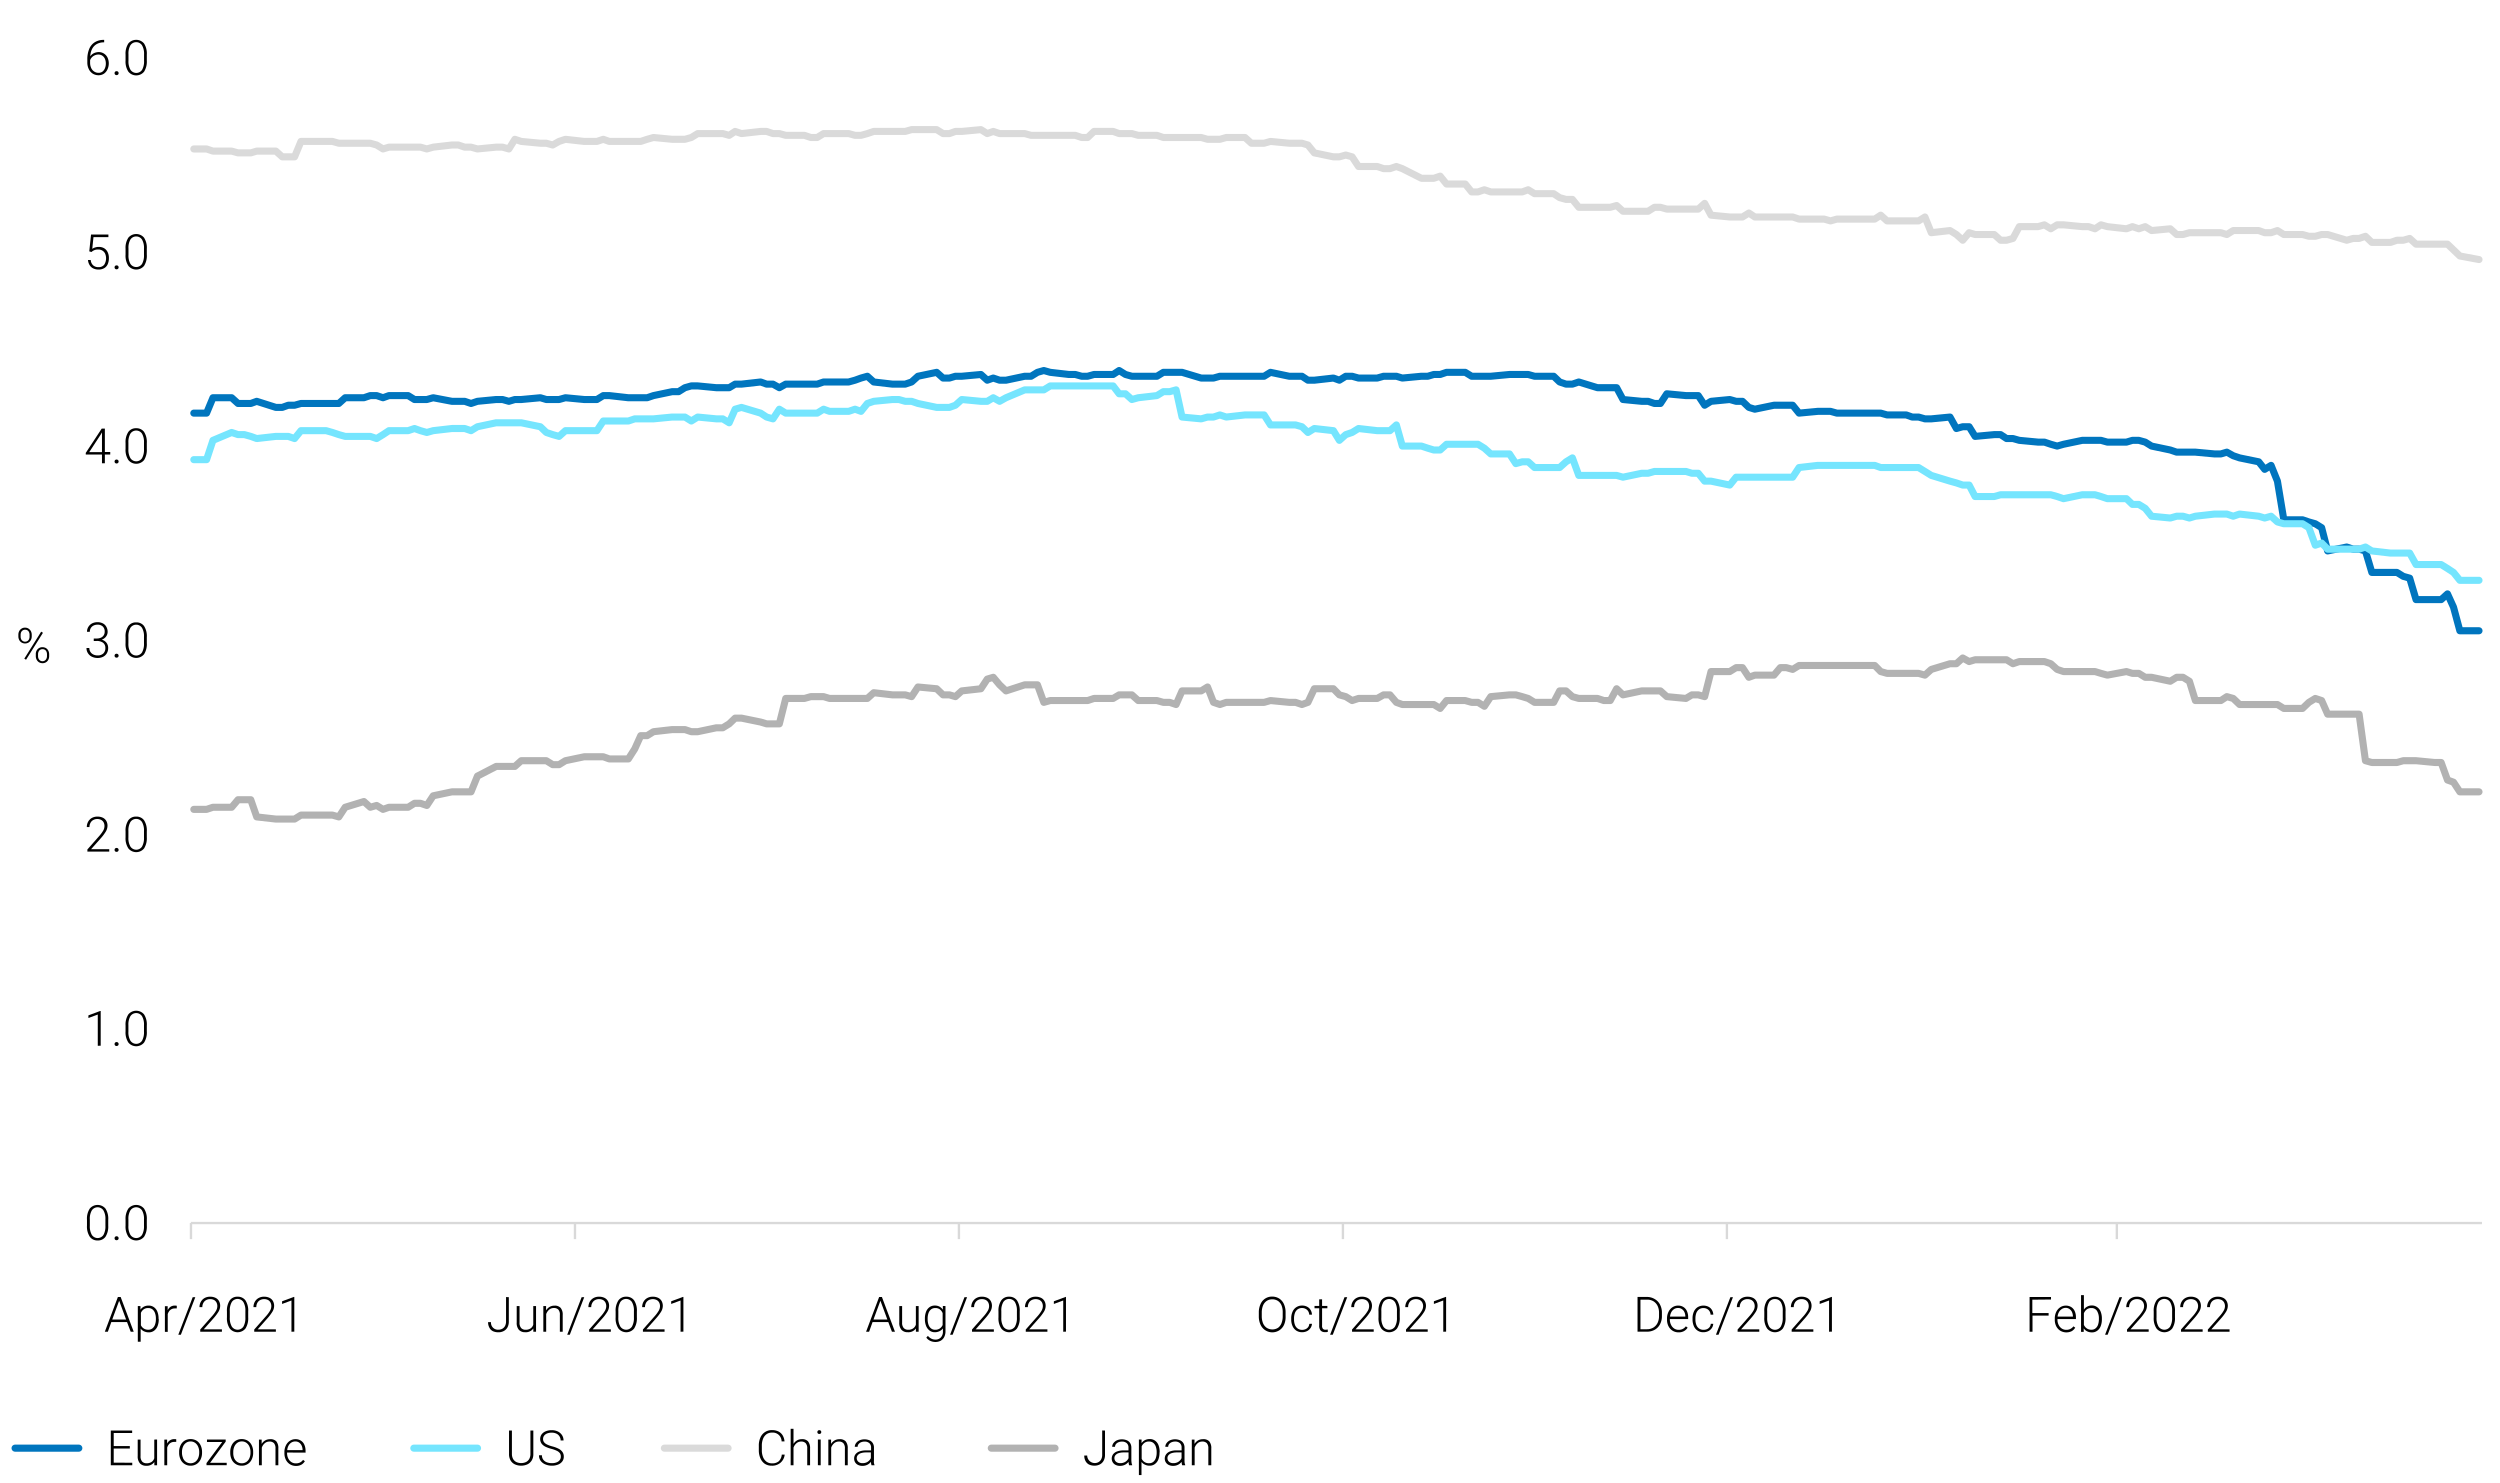 <svg xmlns="http://www.w3.org/2000/svg" xmlns:xlink="http://www.w3.org/1999/xlink" id="Layer_1" data-name="Layer 1" width="720" height="427" viewBox="0 0 720 427"><defs><style> .cls-1, .cls-2, .cls-3, .cls-4, .cls-5, .cls-6 { fill: none; } .cls-1 { clip-rule: evenodd; } .cls-2 { stroke: #d9d9d9; stroke-width: 0.68px; } .cls-2, .cls-3, .cls-4, .cls-5, .cls-6 { stroke-linejoin: round; } .cls-3 { stroke: #0075be; } .cls-3, .cls-4, .cls-5, .cls-6 { stroke-linecap: round; stroke-width: 2.04px; } .cls-4 { stroke: #75e5fe; } .cls-5 { stroke: #dadada; } .cls-6 { stroke: #b2b2b2; } .cls-7 { clip-path: url(#clip-path); } </style><clipPath id="clip-path"><polygon class="cls-1" points="694.22 198.18 805.31 198.18 805.31 172.86 694.22 172.86 694.22 198.18 694.22 198.18"></polygon></clipPath></defs><g><line class="cls-2" x1="54.96" y1="352.23" x2="714.81" y2="352.23"></line><path class="cls-2" d="M55,352.23v4.64m110.59-4.64v4.64m110.58-4.64v4.64m110.59-4.64v4.64m110.59-4.64v4.64m112.3-4.64v4.64"></path><polyline class="cls-3" points="55.82 118.98 57.65 118.98 59.49 118.98 61.33 114.55 66.72 114.55 68.55 116.2 70.39 116.2 72.22 116.2 73.94 115.58 79.45 117.33 81.29 117.33 83.01 116.71 84.84 116.71 86.68 116.2 92.07 116.2 93.91 116.2 95.74 116.2 97.58 116.2 99.41 114.55 104.8 114.55 106.64 113.93 108.47 113.93 110.31 114.55 112.03 113.93 117.54 113.93 119.37 115.06 121.09 115.06 122.93 115.06 124.76 114.55 130.16 115.58 131.99 115.58 133.83 115.58 135.66 116.2 137.5 115.58 142.89 115.06 144.72 115.06 146.56 115.58 148.28 115.06 150.12 115.06 155.62 114.55 157.34 115.06 159.18 115.06 161.01 115.06 162.85 114.55 168.24 115.06 170.08 115.06 171.91 115.06 173.75 113.93 175.47 113.93 180.97 114.55 182.81 114.55 184.53 114.55 186.37 114.55 188.2 113.93 193.59 112.8 195.43 112.8 197.26 111.66 199.1 111.14 200.94 111.14 206.33 111.66 208.16 111.66 210 111.66 211.72 110.63 213.55 110.63 219.06 110.01 220.78 110.63 222.62 110.63 224.45 111.66 226.29 110.63 231.68 110.63 233.51 110.63 235.35 110.63 237.19 110.01 238.91 110.01 244.41 110.01 246.25 109.5 247.97 108.88 249.8 108.36 251.64 110.01 257.03 110.63 258.87 110.63 260.7 110.63 262.54 110.01 264.37 108.36 269.76 107.23 271.6 108.88 273.44 108.88 275.16 108.36 276.99 108.36 282.5 107.85 284.33 109.5 286.06 108.88 287.89 109.5 289.73 109.5 295.12 108.36 296.95 108.36 298.79 107.23 300.62 106.71 302.46 107.23 307.85 107.85 309.69 107.85 311.52 108.36 313.24 108.36 315.08 107.85 320.58 107.85 322.31 106.71 324.14 107.85 325.98 108.36 327.81 108.36 333.2 108.36 335.04 107.23 336.87 107.23 338.71 107.23 340.43 107.23 345.94 108.88 347.77 108.88 349.49 108.88 351.33 108.36 353.16 108.36 358.56 108.36 360.39 108.36 362.23 108.36 364.06 108.36 365.9 107.23 371.29 108.36 373.12 108.36 374.96 108.36 376.68 109.5 378.52 109.5 384.02 108.88 385.74 109.5 387.58 108.36 389.41 108.36 391.25 108.88 396.64 108.88 398.48 108.36 400.31 108.36 402.15 108.36 403.87 108.88 409.38 108.36 411.21 108.36 412.93 107.85 414.77 107.85 416.6 107.23 421.99 107.23 423.83 108.36 425.67 108.36 427.5 108.36 429.34 108.36 434.73 107.85 436.56 107.85 438.4 107.85 440.12 107.85 441.95 108.36 447.46 108.36 449.18 110.01 451.02 110.63 452.85 110.63 454.69 110.01 460.08 111.66 461.92 111.66 463.75 111.66 465.59 111.66 467.42 115.06 472.81 115.58 474.65 115.58 476.48 116.2 478.2 116.2 480.04 113.41 485.55 113.93 487.27 113.93 489.1 113.93 490.94 116.71 492.77 115.58 498.17 115.06 500 115.58 501.84 115.58 503.67 117.33 505.39 117.85 510.9 116.71 512.73 116.71 514.46 116.71 516.29 116.71 518.13 118.98 523.52 118.47 525.35 118.47 527.19 118.47 529.02 118.98 530.86 118.98 536.25 118.98 538.09 118.98 539.92 118.98 541.64 118.98 543.48 119.5 548.99 119.5 550.71 120.11 552.54 120.11 554.38 120.63 556.21 120.63 561.6 120.11 563.44 123.41 565.27 122.9 567.11 122.9 568.83 125.68 574.34 125.17 576.17 125.17 577.89 126.3 579.73 126.3 581.56 126.82 586.96 127.33 588.79 127.33 590.63 127.95 592.46 128.47 594.3 127.95 599.69 126.82 601.52 126.82 603.36 126.82 605.08 126.82 606.92 127.33 612.42 127.33 614.14 126.82 615.98 126.82 617.82 127.33 619.65 128.47 625.04 129.6 626.88 130.22 628.71 130.22 630.55 130.22 632.27 130.22 637.77 130.73 639.61 130.73 641.33 130.22 643.17 131.25 645 131.87 650.51 133 652.23 135.17 654.07 134.03 655.9 138.57 657.74 149.7 663.13 149.7 664.96 150.32 666.8 150.84 668.63 151.97 670.36 158.67 675.86 157.54 677.7 158.16 679.42 158.16 681.25 158.67 683.09 164.86 688.48 164.86 690.32 164.86 692.15 165.99 693.99 166.51 695.82 172.69 701.21 172.69 703.05 172.69 704.88 171.04 706.61 174.86 708.44 181.66 713.95 181.66"></polyline><polyline class="cls-4" points="55.82 132.38 57.65 132.38 59.49 132.38 61.33 126.82 66.72 124.55 68.55 125.17 70.39 125.17 72.22 125.68 73.94 126.3 79.45 125.68 81.29 125.68 83.01 125.68 84.84 126.3 86.68 124.03 92.07 124.03 93.91 124.03 95.74 124.55 97.58 125.17 99.41 125.68 104.8 125.68 106.64 125.68 108.47 126.3 110.31 125.17 112.03 124.03 117.54 124.03 119.37 123.41 121.09 124.03 122.93 124.55 124.76 124.03 130.16 123.41 131.99 123.41 133.83 123.41 135.66 124.03 137.5 122.9 142.89 121.76 144.72 121.76 146.56 121.76 148.28 121.76 150.12 121.76 155.62 122.9 157.34 124.55 159.18 125.17 161.01 125.68 162.85 124.03 168.24 124.03 170.08 124.03 171.91 124.03 173.75 121.25 175.47 121.25 180.97 121.25 182.81 120.63 184.53 120.63 186.37 120.63 188.2 120.63 193.59 120.11 195.43 120.11 197.26 120.11 199.1 121.25 200.94 120.11 206.33 120.63 208.16 120.63 210 121.76 211.72 117.85 213.55 117.33 219.06 118.98 220.78 120.11 222.62 120.63 224.45 117.85 226.29 118.98 231.68 118.98 233.51 118.98 235.35 118.98 237.19 117.85 238.91 118.47 244.41 118.47 246.25 117.85 247.97 118.47 249.8 116.2 251.64 115.58 257.03 115.06 258.87 115.06 260.7 115.58 262.54 115.58 264.37 116.2 269.76 117.33 271.6 117.33 273.44 117.33 275.16 116.71 276.99 115.06 282.5 115.58 284.33 115.58 286.06 114.55 287.89 115.58 289.73 114.55 295.12 112.28 296.95 112.28 298.79 112.28 300.62 112.28 302.46 111.15 307.85 111.15 309.69 111.15 311.52 111.15 313.24 111.15 315.08 111.15 320.58 111.15 322.31 113.41 324.14 113.41 325.98 115.06 327.81 114.55 333.2 113.93 335.04 112.8 336.87 112.8 338.71 112.28 340.43 120.11 345.94 120.63 347.77 120.11 349.49 120.11 351.33 119.5 353.16 120.11 358.56 119.5 360.39 119.5 362.23 119.5 364.06 119.5 365.9 122.38 371.29 122.38 373.12 122.38 374.96 122.9 376.68 124.55 378.52 123.41 384.02 124.03 385.74 126.82 387.58 125.17 389.41 124.55 391.25 123.41 396.64 124.03 398.48 124.03 400.31 124.03 402.15 122.38 403.87 128.47 409.38 128.47 411.21 129.08 412.93 129.6 414.77 129.6 416.6 127.95 421.99 127.95 423.83 127.95 425.67 127.95 427.5 129.08 429.34 130.73 434.73 130.73 436.56 133.52 438.4 133 440.12 133 441.95 134.65 447.46 134.65 449.18 134.65 451.02 133 452.85 131.87 454.69 136.92 460.08 136.92 461.92 136.92 463.75 136.92 465.59 136.92 467.42 137.43 472.81 136.3 474.65 136.3 476.48 135.78 478.2 135.78 480.04 135.78 485.55 135.78 487.27 136.3 489.1 136.3 490.94 138.57 492.77 138.57 498.17 139.7 500 137.43 501.84 137.43 503.67 137.43 505.39 137.43 510.9 137.43 512.73 137.43 514.46 137.43 516.29 137.43 518.13 134.65 523.52 134.03 525.35 134.03 527.19 134.03 529.02 134.03 530.86 134.03 536.25 134.03 538.09 134.03 539.92 134.03 541.64 134.65 543.48 134.65 548.99 134.65 550.71 134.65 552.54 134.65 554.38 135.78 556.21 136.92 561.6 138.57 563.44 139.08 565.27 139.7 567.11 139.7 568.83 143 574.34 143 576.17 142.49 577.89 142.49 579.73 142.49 581.56 142.49 586.96 142.49 588.79 142.49 590.63 142.49 592.46 143 594.3 143.62 599.69 142.49 601.52 142.49 603.36 142.49 605.08 143 606.92 143.62 612.42 143.62 614.14 145.27 615.98 145.27 617.82 146.4 619.65 148.67 625.04 149.19 626.88 148.67 628.71 148.67 630.55 149.19 632.27 148.67 637.77 148.05 639.61 148.05 641.33 148.05 643.17 148.67 645 148.05 650.51 148.67 652.23 149.19 654.07 148.67 655.9 150.32 657.74 150.84 663.13 150.84 664.96 151.97 666.8 157.02 668.63 156.4 670.36 158.16 675.86 158.16 677.7 158.16 679.42 158.16 681.25 157.54 683.09 158.67 688.48 159.29 690.32 159.29 692.15 159.29 693.99 159.29 695.82 162.59 701.21 162.59 703.05 162.59 704.88 163.72 706.61 164.86 708.44 167.13 713.95 167.13"></polyline><polyline class="cls-5" points="55.82 42.9 57.65 42.9 59.49 42.9 61.33 43.52 66.72 43.52 68.55 44.03 70.39 44.03 72.22 44.03 73.94 43.52 79.45 43.52 81.29 45.17 83.01 45.17 84.84 45.17 86.68 40.73 92.07 40.73 93.91 40.73 95.74 40.73 97.58 41.25 99.41 41.25 104.8 41.25 106.64 41.25 108.47 41.76 110.31 42.9 112.03 42.38 117.54 42.38 119.37 42.38 121.09 42.38 122.93 42.9 124.76 42.38 130.16 41.76 131.99 41.76 133.83 42.38 135.66 42.38 137.5 42.9 142.89 42.38 144.72 42.38 146.56 42.9 148.28 40.12 150.12 40.73 155.62 41.25 157.34 41.25 159.18 41.76 161.01 40.73 162.85 40.12 168.24 40.73 170.08 40.73 171.91 40.73 173.75 40.12 175.47 40.73 180.97 40.73 182.81 40.73 184.53 40.73 186.37 40.12 188.2 39.6 193.59 40.12 195.43 40.12 197.26 40.12 199.1 39.6 200.94 38.47 206.33 38.47 208.16 38.47 210 38.98 211.72 37.85 213.55 38.47 219.06 37.85 220.78 37.85 222.62 38.47 224.45 38.47 226.29 38.98 231.68 38.98 233.51 39.6 235.35 39.6 237.19 38.47 238.91 38.47 244.41 38.47 246.25 38.98 247.97 38.98 249.8 38.47 251.64 37.85 257.03 37.85 258.87 37.85 260.7 37.85 262.54 37.33 264.37 37.33 269.76 37.33 271.6 38.47 273.44 38.47 275.16 37.85 276.99 37.85 282.5 37.33 284.33 38.47 286.06 37.85 287.89 38.47 289.73 38.47 295.12 38.47 296.95 38.98 298.79 38.98 300.62 38.98 302.46 38.98 307.85 38.98 309.69 38.98 311.52 39.6 313.24 39.6 315.08 37.85 320.58 37.85 322.31 38.47 324.14 38.47 325.98 38.47 327.81 38.98 333.2 38.98 335.04 39.6 336.87 39.6 338.71 39.6 340.43 39.6 345.94 39.6 347.77 40.12 349.49 40.12 351.33 40.12 353.16 39.6 358.56 39.6 360.39 41.25 362.23 41.25 364.06 41.25 365.9 40.73 371.29 41.25 373.12 41.25 374.96 41.25 376.68 41.76 378.52 44.03 384.02 45.17 385.74 45.17 387.58 44.65 389.41 45.17 391.25 47.95 396.64 47.95 398.48 48.57 400.31 48.57 402.15 47.95 403.87 48.57 409.38 51.35 411.21 51.35 412.93 51.35 414.77 50.73 416.6 53 421.99 53 423.83 55.27 425.67 55.27 427.5 54.65 429.34 55.27 434.73 55.27 436.56 55.27 438.4 55.27 440.12 54.65 441.95 55.78 447.46 55.78 449.18 56.92 451.02 57.43 452.85 57.43 454.69 59.7 460.08 59.7 461.92 59.7 463.75 59.7 465.59 59.19 467.42 60.84 472.81 60.84 474.65 60.84 476.48 59.7 478.2 59.7 480.04 60.22 485.55 60.22 487.27 60.22 489.1 60.22 490.94 58.57 492.77 61.97 498.17 62.49 500 62.49 501.84 62.49 503.67 61.35 505.39 62.49 510.9 62.49 512.73 62.49 514.46 62.49 516.29 62.49 518.13 63.1 523.52 63.1 525.35 63.1 527.19 63.62 529.02 63.1 530.86 63.1 536.25 63.1 538.09 63.1 539.92 63.1 541.64 61.97 543.48 63.62 548.99 63.62 550.71 63.62 552.54 63.62 554.38 62.49 556.21 67.02 561.6 66.4 563.44 67.54 565.27 69.19 567.11 67.02 568.83 67.54 574.34 67.54 576.17 69.19 577.89 69.19 579.73 68.67 581.56 65.27 586.96 65.27 588.79 64.75 590.63 65.89 592.46 64.75 594.3 64.75 599.69 65.27 601.52 65.27 603.36 65.89 605.08 64.75 606.92 65.27 612.42 65.89 614.14 65.27 615.98 65.89 617.82 65.27 619.65 66.4 625.04 65.89 626.88 67.54 628.71 67.54 630.55 67.02 632.27 67.02 637.77 67.02 639.61 67.02 641.33 67.54 643.17 66.4 645 66.4 650.51 66.4 652.23 67.02 654.07 67.02 655.9 66.4 657.74 67.54 663.13 67.54 664.96 68.05 666.8 68.05 668.63 67.54 670.36 67.54 675.86 69.19 677.7 68.67 679.42 68.67 681.25 68.05 683.09 69.81 688.48 69.81 690.32 69.19 692.15 69.19 693.99 68.67 695.82 70.32 701.21 70.32 703.05 70.32 704.88 70.32 706.61 71.97 708.44 73.72 713.95 74.75"></polyline><polyline class="cls-6" points="55.82 233.1 57.65 233.1 59.49 233.1 61.33 232.49 66.72 232.49 68.55 230.32 70.39 230.32 72.22 230.32 73.94 235.27 79.45 235.89 81.29 235.89 83.01 235.89 84.84 235.89 86.68 234.75 92.07 234.75 93.91 234.75 95.74 234.75 97.58 235.27 99.41 232.49 104.8 230.84 106.64 232.49 108.47 231.97 110.31 233.1 112.03 232.49 117.54 232.49 119.37 231.35 121.09 231.35 122.93 231.97 124.76 229.19 130.16 228.05 131.99 228.05 133.83 228.05 135.66 228.05 137.5 223.52 142.89 220.73 144.72 220.73 146.56 220.73 148.28 220.73 150.12 219.08 155.62 219.08 157.34 219.08 159.18 220.22 161.01 220.22 162.85 219.08 168.24 217.95 170.08 217.95 171.91 217.95 173.75 217.95 175.47 218.57 180.97 218.57 182.81 215.68 184.53 211.87 186.37 211.87 188.2 210.73 193.59 210.12 195.43 210.12 197.26 210.12 199.1 210.73 200.94 210.73 206.33 209.6 208.16 209.6 210 208.47 211.72 206.82 213.55 206.82 219.06 207.95 220.78 208.47 222.62 208.47 224.45 208.47 226.29 201.15 231.68 201.15 233.51 200.63 235.35 200.63 237.19 200.63 238.91 201.15 244.41 201.15 246.25 201.15 247.97 201.15 249.8 201.15 251.64 199.5 257.03 200.12 258.87 200.12 260.7 200.12 262.54 200.63 264.37 197.85 269.76 198.36 271.6 200.12 273.44 200.12 275.16 200.63 276.99 198.98 282.5 198.36 284.33 195.58 286.06 195.06 287.89 197.23 289.73 198.98 295.12 197.23 296.95 197.23 298.79 197.23 300.62 202.28 302.46 201.76 307.85 201.76 309.69 201.76 311.52 201.76 313.24 201.76 315.08 201.15 320.58 201.15 322.31 200.12 324.14 200.12 325.98 200.12 327.81 201.76 333.2 201.76 335.04 202.28 336.87 202.28 338.71 202.9 340.43 198.98 345.94 198.98 347.77 197.85 349.49 202.28 351.33 202.9 353.16 202.28 358.56 202.28 360.39 202.28 362.23 202.28 364.06 202.28 365.9 201.76 371.29 202.28 373.12 202.28 374.96 202.9 376.68 202.28 378.52 198.36 384.02 198.36 385.74 200.12 387.58 200.63 389.41 201.76 391.25 201.15 396.64 201.15 398.48 200.12 400.31 200.12 402.15 202.28 403.87 202.9 409.38 202.9 411.21 202.9 412.93 202.9 414.77 204.03 416.6 201.76 421.99 201.76 423.83 202.28 425.67 202.28 427.5 203.41 429.34 200.63 434.73 200.12 436.56 200.12 438.4 200.63 440.12 201.15 441.95 202.28 447.46 202.28 449.18 198.98 451.02 198.98 452.85 200.63 454.69 201.15 460.08 201.15 461.92 201.76 463.75 201.76 465.59 198.36 467.42 200.12 472.81 198.98 474.65 198.98 476.48 198.98 478.2 198.98 480.04 200.63 485.55 201.15 487.27 200.12 489.1 200.12 490.94 200.63 492.77 193.41 498.17 193.41 500 192.28 501.84 192.28 503.67 195.06 505.39 194.44 510.9 194.44 512.73 192.28 514.46 192.28 516.29 192.79 518.13 191.66 523.52 191.66 525.35 191.66 527.19 191.66 529.02 191.66 530.86 191.66 536.25 191.66 538.09 191.66 539.92 191.66 541.64 193.41 543.48 193.93 548.99 193.93 550.71 193.93 552.54 193.93 554.38 194.44 556.21 192.79 561.6 191.15 563.44 191.15 565.27 189.5 567.11 190.53 568.83 190.01 574.34 190.01 576.17 190.01 577.89 190.01 579.73 191.15 581.56 190.53 586.96 190.53 588.79 190.53 590.63 191.15 592.46 192.79 594.3 193.41 599.69 193.41 601.52 193.41 603.36 193.41 605.08 193.93 606.92 194.44 612.42 193.41 614.14 193.93 615.98 193.93 617.82 195.06 619.65 195.06 625.04 196.2 626.88 195.06 628.71 195.06 630.55 196.2 632.27 201.76 637.77 201.76 639.61 201.76 641.33 200.63 643.17 201.15 645 202.9 650.51 202.9 652.23 202.9 654.07 202.9 655.9 202.9 657.74 204.03 663.13 204.03 664.96 202.28 666.8 201.15 668.63 201.76 670.36 205.68 675.86 205.68 677.7 205.68 679.42 205.68 681.25 219.08 683.09 219.6 688.48 219.6 690.32 219.6 692.15 219.08 693.99 219.08 695.82 219.08 701.21 219.6 703.05 219.6 704.88 224.65 706.61 225.27 708.44 228.05 713.95 228.05"></polyline><g><path d="M30.39,356.18a2.63,2.63,0,0,1-2.27,1.07,2.64,2.64,0,0,1-2.26-1.07,5.32,5.32,0,0,1-.81-3.22v-1.67a5.34,5.34,0,0,1,.8-3.21,2.95,2.95,0,0,1,4.53,0,5.33,5.33,0,0,1,.79,3.21V353A5.44,5.44,0,0,1,30.39,356.18Zm-.6-7.58a2,2,0,0,0-3.35,0,4.74,4.74,0,0,0-.57,2.58v1.88a4.87,4.87,0,0,0,.58,2.59,2,2,0,0,0,3.35,0,5,5,0,0,0,.56-2.6v-1.88A4.74,4.74,0,0,0,29.79,348.6Z"></path><path d="M34,356.21a.54.54,0,0,1,.16.41.54.54,0,0,1-.16.4.61.61,0,0,1-.43.16.57.57,0,0,1-.42-.16.55.55,0,0,1-.15-.4.58.58,0,0,1,.15-.41.57.57,0,0,1,.42-.16A.57.57,0,0,1,34,356.21Z"></path><path d="M41.5,356.18a2.93,2.93,0,0,1-4.53,0,5.32,5.32,0,0,1-.81-3.22v-1.67a5.34,5.34,0,0,1,.8-3.21,2.95,2.95,0,0,1,4.53,0,5.33,5.33,0,0,1,.79,3.21V353A5.44,5.44,0,0,1,41.5,356.18Zm-.6-7.58a2,2,0,0,0-3.35,0,4.74,4.74,0,0,0-.57,2.58v1.88a4.78,4.78,0,0,0,.58,2.59,2,2,0,0,0,3.35,0,5,5,0,0,0,.56-2.6v-1.88A4.74,4.74,0,0,0,40.9,348.6Z"></path></g><g><path d="M28.16,301.19v-9l-2.7,1v-.76l3.38-1.27H29v10Z"></path><path d="M34,300.28a.54.54,0,0,1,.16.41.54.54,0,0,1-.16.4.61.61,0,0,1-.43.16.57.57,0,0,1-.42-.16.55.55,0,0,1-.15-.4.58.58,0,0,1,.15-.41.57.57,0,0,1,.42-.16A.57.57,0,0,1,34,300.28Z"></path><path d="M41.5,300.25a2.93,2.93,0,0,1-4.53,0,5.3,5.3,0,0,1-.81-3.22v-1.67a5.34,5.34,0,0,1,.8-3.21,2.95,2.95,0,0,1,4.53,0,5.33,5.33,0,0,1,.79,3.21V297A5.44,5.44,0,0,1,41.5,300.25Zm-.6-7.58a2,2,0,0,0-3.35,0,4.74,4.74,0,0,0-.57,2.58v1.88a4.78,4.78,0,0,0,.58,2.59,2,2,0,0,0,3.35,0,5,5,0,0,0,.56-2.6v-1.88A4.74,4.74,0,0,0,40.9,292.67Z"></path></g><g><path d="M25.17,245.27v-.63l3.26-3.7a10.51,10.51,0,0,0,1.29-1.71,2.72,2.72,0,0,0,.37-1.31,2.31,2.31,0,0,0-.24-1.07,1.73,1.73,0,0,0-.71-.71,2.22,2.22,0,0,0-1.13-.26,2.25,2.25,0,0,0-1.18.3,1.93,1.93,0,0,0-.78.82,2.43,2.43,0,0,0-.28,1.19H25a3.18,3.18,0,0,1,.37-1.51,2.83,2.83,0,0,1,1.07-1.1,3.24,3.24,0,0,1,1.62-.4,3.54,3.54,0,0,1,1.55.32,2.29,2.29,0,0,1,1,.92,2.73,2.73,0,0,1,.35,1.43,3.28,3.28,0,0,1-.52,1.69,13.07,13.07,0,0,1-1.43,1.9l-2.78,3.13h5.23v.7Z"></path><path d="M34,244.37a.58.58,0,0,1,0,.8.57.57,0,0,1-.43.16.6.6,0,0,1-.42-.15.58.58,0,0,1-.15-.41.55.55,0,0,1,.15-.4.57.57,0,0,1,.42-.16A.57.57,0,0,1,34,244.37Z"></path><path d="M41.5,244.34a2.92,2.92,0,0,1-4.53,0,5.27,5.27,0,0,1-.81-3.21v-1.68a5.31,5.31,0,0,1,.8-3.2,2.65,2.65,0,0,1,2.26-1.07,2.69,2.69,0,0,1,2.27,1.06,5.35,5.35,0,0,1,.79,3.21v1.68A5.48,5.48,0,0,1,41.5,244.34Zm-.6-7.59a2,2,0,0,0-3.35,0,4.81,4.81,0,0,0-.57,2.59v1.87a4.82,4.82,0,0,0,.58,2.6,2,2,0,0,0,3.35,0,5,5,0,0,0,.56-2.6v-1.87A4.81,4.81,0,0,0,40.9,236.75Z"></path></g><g><path d="M30.68,185.13a2.44,2.44,0,0,1,.47,1.5,2.9,2.9,0,0,1-.39,1.53,2.59,2.59,0,0,1-1.09,1,3.48,3.48,0,0,1-1.57.34,3.7,3.7,0,0,1-1.56-.33,2.71,2.71,0,0,1-1.18-1,2.63,2.63,0,0,1-.45-1.55h.82a2.05,2.05,0,0,0,.3,1.11,2,2,0,0,0,.84.76,2.71,2.71,0,0,0,1.23.27,2.3,2.3,0,0,0,1.65-.55,2.06,2.06,0,0,0,.59-1.57,1.8,1.8,0,0,0-.67-1.54,3.06,3.06,0,0,0-1.85-.5H27v-.71h.82a2.88,2.88,0,0,0,1.27-.25,1.81,1.81,0,0,0,.79-.7,1.83,1.83,0,0,0,.27-1,2,2,0,0,0-.52-1.48,2.07,2.07,0,0,0-1.57-.55,2.4,2.4,0,0,0-1.12.25,1.91,1.91,0,0,0-.78.71,2.06,2.06,0,0,0-.29,1.09h-.81a2.63,2.63,0,0,1,.39-1.42,2.74,2.74,0,0,1,1.07-1,3.39,3.39,0,0,1,1.54-.35,3.32,3.32,0,0,1,1.53.33,2.32,2.32,0,0,1,1,.94A2.91,2.91,0,0,1,31,182a2.21,2.21,0,0,1-.2.89,2.41,2.41,0,0,1-.58.79,2.82,2.82,0,0,1-.92.55A2.54,2.54,0,0,1,30.68,185.13Z"></path><path d="M34,188.44a.58.58,0,0,1,0,.8.57.57,0,0,1-.43.16.6.6,0,0,1-.42-.15.58.58,0,0,1-.15-.41.55.55,0,0,1,.15-.4.57.57,0,0,1,.42-.16A.57.57,0,0,1,34,188.44Z"></path><path d="M41.5,188.41a2.93,2.93,0,0,1-4.53,0,5.32,5.32,0,0,1-.81-3.22v-1.68a5.31,5.31,0,0,1,.8-3.2,2.64,2.64,0,0,1,2.26-1.06,2.68,2.68,0,0,1,2.27,1.05,5.35,5.35,0,0,1,.79,3.21v1.68A5.46,5.46,0,0,1,41.5,188.41Zm-.6-7.59a2,2,0,0,0-3.35,0,4.81,4.81,0,0,0-.57,2.59v1.87a4.82,4.82,0,0,0,.58,2.6,2,2,0,0,0,3.35,0,5,5,0,0,0,.56-2.6v-1.87A4.81,4.81,0,0,0,40.9,180.82Z"></path></g><g><path d="M31.75,130.9H30.2v2.52h-.83V130.9H24.7v-.47l4.6-7h.9v6.74h1.55Zm-2.38-.69v-5.69l-.36.63-3.31,5.06Z"></path><path d="M34,132.51a.56.56,0,0,1,.16.41.54.54,0,0,1-.16.4.57.57,0,0,1-.43.16.57.57,0,0,1-.42-.16.55.55,0,0,1-.15-.4.59.59,0,0,1,.15-.41.61.61,0,0,1,.42-.16A.61.61,0,0,1,34,132.51Z"></path><path d="M41.5,132.49a2.92,2.92,0,0,1-4.53,0,5.3,5.3,0,0,1-.81-3.22v-1.67a5.29,5.29,0,0,1,.8-3.2,2.65,2.65,0,0,1,2.26-1.07,2.69,2.69,0,0,1,2.27,1.06,5.35,5.35,0,0,1,.79,3.21v1.67A5.49,5.49,0,0,1,41.5,132.49Zm-.6-7.59a2,2,0,0,0-3.35,0,4.78,4.78,0,0,0-.57,2.59v1.87a4.78,4.78,0,0,0,.58,2.59,2,2,0,0,0,3.35,0,5,5,0,0,0,.56-2.6v-1.87A4.78,4.78,0,0,0,40.9,124.9Z"></path></g><g><path d="M26.22,67.54h5v.76H26.92l-.35,3.37a2.71,2.71,0,0,1,.8-.39,3.38,3.38,0,0,1,1.07-.17A3,3,0,0,1,30,71.5a2.63,2.63,0,0,1,1,1.12,3.78,3.78,0,0,1,.36,1.71,4.36,4.36,0,0,1-.32,1.72,2.44,2.44,0,0,1-1,1.16,3.07,3.07,0,0,1-1.67.42,3.47,3.47,0,0,1-1.46-.3,2.47,2.47,0,0,1-1.07-.93,3.22,3.22,0,0,1-.5-1.52h.79a2.29,2.29,0,0,0,.69,1.53,2.21,2.21,0,0,0,1.55.53A2,2,0,0,0,30,76.26a3.43,3.43,0,0,0,.28-3.2,2,2,0,0,0-.78-.88,2.21,2.21,0,0,0-1.23-.32,2.77,2.77,0,0,0-1.08.18,2.6,2.6,0,0,0-.84.54l-.64-.19Z"></path><path d="M34,76.59a.54.54,0,0,1,.16.41.54.54,0,0,1-.16.4.61.61,0,0,1-.43.16.57.57,0,0,1-.42-.16A.55.55,0,0,1,33,77a.58.58,0,0,1,.15-.41.57.57,0,0,1,.42-.16A.57.57,0,0,1,34,76.59Z"></path><path d="M41.5,76.56a2.93,2.93,0,0,1-4.53,0,5.3,5.3,0,0,1-.81-3.22V71.67a5.34,5.34,0,0,1,.8-3.21,2.95,2.95,0,0,1,4.53,0,5.33,5.33,0,0,1,.79,3.21v1.67A5.44,5.44,0,0,1,41.5,76.56ZM40.9,69a2,2,0,0,0-3.35,0A4.74,4.74,0,0,0,37,71.56v1.88A4.78,4.78,0,0,0,37.56,76a2,2,0,0,0,3.35,0,5,5,0,0,0,.56-2.6V71.56A4.74,4.74,0,0,0,40.9,69Z"></path></g><g><path d="M30,15.47a2.77,2.77,0,0,1,1,1.19,4,4,0,0,1,.33,1.64A4.1,4.1,0,0,1,30.94,20a2.93,2.93,0,0,1-1,1.22,2.7,2.7,0,0,1-1.56.45,3.06,3.06,0,0,1-1.71-.49,3.17,3.17,0,0,1-1.12-1.33,4.17,4.17,0,0,1-.4-1.84v-.88a7.76,7.76,0,0,1,.53-3,4.16,4.16,0,0,1,1.59-1.95,4.76,4.76,0,0,1,2.64-.69H30v.71h-.12a4.09,4.09,0,0,0-2,.48,3.38,3.38,0,0,0-1.33,1.37A5.06,5.06,0,0,0,26,16.22,2.73,2.73,0,0,1,27,15.34,3.35,3.35,0,0,1,28.43,15,2.78,2.78,0,0,1,30,15.47Zm-.52,5.18a2.24,2.24,0,0,0,.74-1,3.33,3.33,0,0,0,.26-1.36A3.43,3.43,0,0,0,30.24,17a2.11,2.11,0,0,0-.74-.94,2,2,0,0,0-1.2-.35,2.36,2.36,0,0,0-1,.22,2.55,2.55,0,0,0-.85.59,2.31,2.31,0,0,0-.5.83v.69a3.67,3.67,0,0,0,.32,1.57,2.37,2.37,0,0,0,.87,1,2.16,2.16,0,0,0,1.22.36A1.84,1.84,0,0,0,29.48,20.65Z"></path><path d="M34,20.66a.56.56,0,0,1,.16.41.54.54,0,0,1-.16.4.57.57,0,0,1-.43.16.57.57,0,0,1-.42-.16.55.55,0,0,1-.15-.4.59.59,0,0,1,.15-.41.61.61,0,0,1,.42-.16A.61.61,0,0,1,34,20.66Z"></path><path d="M41.5,20.64a2.92,2.92,0,0,1-4.53,0,5.3,5.3,0,0,1-.81-3.22V15.74a5.34,5.34,0,0,1,.8-3.21,2.95,2.95,0,0,1,4.53,0,5.35,5.35,0,0,1,.79,3.21v1.67A5.49,5.49,0,0,1,41.5,20.64Zm-.6-7.59a2,2,0,0,0-3.35,0A4.77,4.77,0,0,0,37,15.63v1.88a4.78,4.78,0,0,0,.58,2.59,2,2,0,0,0,3.35,0,5,5,0,0,0,.56-2.6V15.63A4.77,4.77,0,0,0,40.9,13.05Z"></path></g><g><path d="M36.58,380.75H32.06l-1,2.79h-.87l3.76-10h.8l3.76,10h-.87Zm-.26-.72-2-5.42-2,5.42Z"></path><path d="M45.72,379.92a5.2,5.2,0,0,1-.34,2,3,3,0,0,1-1,1.32,2.46,2.46,0,0,1-1.52.48,3.19,3.19,0,0,1-1.35-.28,2.49,2.49,0,0,1-1-.8v3.78h-.82V376.14h.76l0,1.05a2.63,2.63,0,0,1,1-.88,2.89,2.89,0,0,1,1.35-.3,2.54,2.54,0,0,1,1.53.46,2.86,2.86,0,0,1,1,1.31,5.25,5.25,0,0,1,.34,2Zm-.82-.15a4.54,4.54,0,0,0-.25-1.57,2.37,2.37,0,0,0-.73-1.09,1.92,1.92,0,0,0-1.22-.39,2.15,2.15,0,0,0-1.34.39,2.49,2.49,0,0,0-.78,1v3.56a2.28,2.28,0,0,0,.82.94,2.32,2.32,0,0,0,1.31.35,1.82,1.82,0,0,0,1.21-.4,2.27,2.27,0,0,0,.73-1.09,4.5,4.5,0,0,0,.25-1.57Z"></path><path d="M50.91,376.83a3.84,3.84,0,0,0-.55,0,2,2,0,0,0-1.32.44,2.5,2.5,0,0,0-.73,1.21v5.1h-.82v-7.4h.8l0,1.17a2.52,2.52,0,0,1,.83-1,2.23,2.23,0,0,1,1.25-.34l.3,0,.25.06Z"></path><path d="M51.35,384.4l4.15-10.81h.75L52.09,384.4Z"></path><path d="M57.67,383.54v-.64l3.26-3.69a10.1,10.1,0,0,0,1.29-1.72,2.66,2.66,0,0,0,.37-1.3,2.31,2.31,0,0,0-.24-1.07,1.76,1.76,0,0,0-.71-.72,2.32,2.32,0,0,0-1.12-.25,2.26,2.26,0,0,0-1.19.3,1.93,1.93,0,0,0-.78.82,2.52,2.52,0,0,0-.28,1.19h-.82a3.14,3.14,0,0,1,.38-1.52,2.84,2.84,0,0,1,1.06-1.09,3.2,3.2,0,0,1,1.63-.4,3.53,3.53,0,0,1,1.54.32,2.29,2.29,0,0,1,1,.92,2.73,2.73,0,0,1,.35,1.43,3.36,3.36,0,0,1-.51,1.69,14,14,0,0,1-1.44,1.9l-2.78,3.13h5.23v.7Z"></path><path d="M70.7,382.61a2.92,2.92,0,0,1-4.53,0,5.28,5.28,0,0,1-.81-3.22v-1.67a5.31,5.31,0,0,1,.8-3.2,2.65,2.65,0,0,1,2.26-1.07,2.69,2.69,0,0,1,2.27,1.06,5.35,5.35,0,0,1,.79,3.21v1.67A5.49,5.49,0,0,1,70.7,382.61ZM70.1,375a2,2,0,0,0-3.35,0,4.78,4.78,0,0,0-.57,2.59v1.87a4.85,4.85,0,0,0,.58,2.59,2,2,0,0,0,3.35,0,5,5,0,0,0,.56-2.6v-1.87A4.78,4.78,0,0,0,70.1,375Z"></path><path d="M73.22,383.54v-.64l3.26-3.69a10.1,10.1,0,0,0,1.29-1.72,2.66,2.66,0,0,0,.37-1.3,2.31,2.31,0,0,0-.24-1.07,1.76,1.76,0,0,0-.71-.72,2.36,2.36,0,0,0-1.13-.25,2.31,2.31,0,0,0-1.19.3,2.06,2.06,0,0,0-.78.82,2.52,2.52,0,0,0-.27,1.19H73a3.14,3.14,0,0,1,.37-1.52,2.87,2.87,0,0,1,1.07-1.09,3.14,3.14,0,0,1,1.62-.4,3.5,3.5,0,0,1,1.54.32,2.31,2.31,0,0,1,1,.92,2.83,2.83,0,0,1,.35,1.43,3.28,3.28,0,0,1-.52,1.69,13.22,13.22,0,0,1-1.44,1.9l-2.78,3.13h5.24v.7Z"></path><path d="M83.94,383.54v-9l-2.7,1v-.77l3.39-1.26h.13v10Z"></path></g><g><path d="M146.54,373.59v7a3.5,3.5,0,0,1-.38,1.68,2.6,2.6,0,0,1-1.07,1.06,3.18,3.18,0,0,1-1.56.37,3.71,3.71,0,0,1-1.58-.32,2.25,2.25,0,0,1-1-1,3.2,3.2,0,0,1-.38-1.61h.84a2,2,0,0,0,2.16,2.18,2.29,2.29,0,0,0,1.11-.28,2,2,0,0,0,.78-.81,2.79,2.79,0,0,0,.28-1.31v-7Z"></path><path d="M154.38,376.14v7.4h-.78l0-.94a2.65,2.65,0,0,1-2.36,1.08,2.37,2.37,0,0,1-1.79-.68,3,3,0,0,1-.64-2.13v-4.73h.82v4.75a2.24,2.24,0,0,0,.47,1.59,1.65,1.65,0,0,0,1.24.49,2.45,2.45,0,0,0,1.48-.4,2,2,0,0,0,.76-1.07v-5.36Z"></path><path d="M161.46,376.66a3,3,0,0,1,.6,2.06v4.82h-.82v-4.82a2.16,2.16,0,0,0-.44-1.55,1.72,1.72,0,0,0-1.3-.46,2,2,0,0,0-1.37.5,3.09,3.09,0,0,0-.83,1.25v5.08h-.82v-7.4h.79l0,1.26a2.93,2.93,0,0,1,1-1,2.66,2.66,0,0,1,1.4-.37A2.25,2.25,0,0,1,161.46,376.66Z"></path><path d="M163.36,384.4l4.15-10.81h.75L164.1,384.4Z"></path><path d="M169.68,383.54v-.64l3.26-3.69a10.1,10.1,0,0,0,1.29-1.72,2.66,2.66,0,0,0,.37-1.3,2.31,2.31,0,0,0-.24-1.07,1.76,1.76,0,0,0-.71-.72,2.32,2.32,0,0,0-1.12-.25,2.26,2.26,0,0,0-1.19.3,1.93,1.93,0,0,0-.78.82,2.41,2.41,0,0,0-.28,1.19h-.82a3.25,3.25,0,0,1,.37-1.52,2.87,2.87,0,0,1,1.07-1.09,3.18,3.18,0,0,1,1.63-.4,3.53,3.53,0,0,1,1.54.32,2.29,2.29,0,0,1,1,.92,2.73,2.73,0,0,1,.35,1.43,3.28,3.28,0,0,1-.52,1.69,13.07,13.07,0,0,1-1.43,1.9l-2.78,3.13h5.23v.7Z"></path><path d="M182.63,382.61a2.91,2.91,0,0,1-4.52,0,5.28,5.28,0,0,1-.81-3.22v-1.67a5.31,5.31,0,0,1,.8-3.2,2.65,2.65,0,0,1,2.26-1.07,2.69,2.69,0,0,1,2.27,1.06,5.35,5.35,0,0,1,.79,3.21v1.67A5.42,5.42,0,0,1,182.63,382.61ZM182,375a2,2,0,0,0-3.35,0,4.78,4.78,0,0,0-.57,2.59v1.87a4.76,4.76,0,0,0,.58,2.59,2,2,0,0,0,3.35,0,5,5,0,0,0,.56-2.6v-1.87A4.78,4.78,0,0,0,182,375Z"></path><path d="M185.16,383.54v-.64l3.26-3.69a10.1,10.1,0,0,0,1.29-1.72,2.66,2.66,0,0,0,.37-1.3,2.31,2.31,0,0,0-.24-1.07,1.78,1.78,0,0,0-.72-.72,2.57,2.57,0,0,0-2.31.05,1.93,1.93,0,0,0-.78.82,2.52,2.52,0,0,0-.27,1.19h-.82a3.14,3.14,0,0,1,.37-1.52,2.8,2.8,0,0,1,1.07-1.09,3.14,3.14,0,0,1,1.62-.4,3.5,3.5,0,0,1,1.54.32,2.31,2.31,0,0,1,1,.92,2.83,2.83,0,0,1,.35,1.43,3.28,3.28,0,0,1-.52,1.69,14,14,0,0,1-1.44,1.9l-2.78,3.13h5.24v.7Z"></path><path d="M196,383.54v-9l-2.7,1v-.77l3.39-1.26h.13v10Z"></path></g><g><path d="M255.82,380.75H251.3l-1,2.79h-.87l3.76-10h.8l3.76,10h-.87Zm-.26-.72-2-5.42-2,5.42Z"></path><path d="M264.57,376.14v7.4h-.79l0-.94a2.63,2.63,0,0,1-2.35,1.08,2.35,2.35,0,0,1-1.79-.68,3,3,0,0,1-.65-2.13v-4.73h.82v4.75a2.24,2.24,0,0,0,.47,1.59,1.68,1.68,0,0,0,1.24.49,2.43,2.43,0,0,0,1.48-.4,2.05,2.05,0,0,0,.77-1.07v-5.36Z"></path><path d="M272.3,376.14v7.27a3.58,3.58,0,0,1-.37,1.65,2.51,2.51,0,0,1-1,1.06,3.17,3.17,0,0,1-1.57.37,3.5,3.5,0,0,1-1.44-.32,2.92,2.92,0,0,1-1.14-.94l.46-.5a3.09,3.09,0,0,0,1,.81,2.49,2.49,0,0,0,1.12.26,2.07,2.07,0,0,0,1.62-.63,2.41,2.41,0,0,0,.58-1.73v-.86a2.67,2.67,0,0,1-1,.81,3,3,0,0,1-1.34.29,2.42,2.42,0,0,1-1.5-.48,3,3,0,0,1-1-1.33,5.18,5.18,0,0,1-.35-1.95v-.15a5.49,5.49,0,0,1,.34-2,2.9,2.9,0,0,1,1-1.31,2.53,2.53,0,0,1,1.52-.46,2.81,2.81,0,0,1,1.36.31,2.61,2.61,0,0,1,.95.89l0-1.07Zm-1.64,6.46a2.39,2.39,0,0,0,.82-1v-3.42a2.69,2.69,0,0,0-.78-1.06,2.11,2.11,0,0,0-1.35-.4,1.92,1.92,0,0,0-1.22.39,2.44,2.44,0,0,0-.73,1.09,4.75,4.75,0,0,0-.24,1.57v.15a4.75,4.75,0,0,0,.24,1.57,2.28,2.28,0,0,0,.73,1.08,1.8,1.8,0,0,0,1.21.4A2.28,2.28,0,0,0,270.66,382.6Z"></path><path d="M273.62,384.4l4.15-10.81h.75l-4.16,10.81Z"></path><path d="M279.94,383.54v-.64l3.26-3.69a10.1,10.1,0,0,0,1.29-1.72,2.66,2.66,0,0,0,.37-1.3,2.31,2.31,0,0,0-.24-1.07,1.76,1.76,0,0,0-.71-.72,2.32,2.32,0,0,0-1.12-.25,2.26,2.26,0,0,0-1.19.3,1.93,1.93,0,0,0-.78.82,2.41,2.41,0,0,0-.28,1.19h-.82a3.25,3.25,0,0,1,.37-1.52,2.87,2.87,0,0,1,1.07-1.09,3.15,3.15,0,0,1,1.63-.4,3.53,3.53,0,0,1,1.54.32,2.29,2.29,0,0,1,1,.92,2.73,2.73,0,0,1,.35,1.43,3.28,3.28,0,0,1-.52,1.69,13.07,13.07,0,0,1-1.43,1.9L281,382.84h5.23v.7Z"></path><path d="M292.89,382.61a2.91,2.91,0,0,1-4.52,0,5.28,5.28,0,0,1-.81-3.22v-1.67a5.31,5.31,0,0,1,.8-3.2,2.65,2.65,0,0,1,2.26-1.07,2.69,2.69,0,0,1,2.27,1.06,5.35,5.35,0,0,1,.79,3.21v1.67A5.42,5.42,0,0,1,292.89,382.61ZM292.3,375a2,2,0,0,0-3.35,0,4.78,4.78,0,0,0-.57,2.59v1.87a4.76,4.76,0,0,0,.58,2.59,2,2,0,0,0,3.35,0,5,5,0,0,0,.56-2.6v-1.87A4.78,4.78,0,0,0,292.3,375Z"></path><path d="M295.42,383.54v-.64l3.26-3.69a10.1,10.1,0,0,0,1.29-1.72,2.77,2.77,0,0,0,.37-1.3,2.31,2.31,0,0,0-.24-1.07,1.78,1.78,0,0,0-.72-.72,2.57,2.57,0,0,0-2.31.05,1.93,1.93,0,0,0-.78.82,2.52,2.52,0,0,0-.27,1.19h-.82a3.14,3.14,0,0,1,.37-1.52,2.8,2.8,0,0,1,1.07-1.09,3.14,3.14,0,0,1,1.62-.4,3.5,3.5,0,0,1,1.54.32,2.31,2.31,0,0,1,1,.92,2.83,2.83,0,0,1,.35,1.43,3.28,3.28,0,0,1-.52,1.69,14,14,0,0,1-1.44,1.9l-2.78,3.13h5.24v.7Z"></path><path d="M306.21,383.54v-9l-2.7,1v-.77l3.39-1.26H307v10Z"></path></g><g><path d="M369.82,381.51a3.68,3.68,0,0,1-1.35,1.6,3.73,3.73,0,0,1-5.44-1.6,5.7,5.7,0,0,1-.49-2.41V378a5.66,5.66,0,0,1,.49-2.41,3.56,3.56,0,0,1,3.38-2.17,3.75,3.75,0,0,1,2,.56,3.69,3.69,0,0,1,1.36,1.6,5.71,5.71,0,0,1,.48,2.42v1.07A5.66,5.66,0,0,1,369.82,381.51ZM369.1,376a2.93,2.93,0,0,0-1.05-1.33,2.85,2.85,0,0,0-1.64-.46,2.79,2.79,0,0,0-1.61.46,3,3,0,0,0-1.05,1.33,5.31,5.31,0,0,0-.36,2v1.08a5.31,5.31,0,0,0,.36,2,3,3,0,0,0,1.06,1.33,3.06,3.06,0,0,0,3.26,0,2.92,2.92,0,0,0,1-1.33,5.44,5.44,0,0,0,.35-2V378A5.24,5.24,0,0,0,369.1,376Z"></path><path d="M377.84,381.25a2.32,2.32,0,0,1-.43,1.25,2.66,2.66,0,0,1-1,.87,3.17,3.17,0,0,1-1.38.31,3,3,0,0,1-1.72-.48,3,3,0,0,1-1.07-1.32,4.59,4.59,0,0,1-.37-1.89v-.29a4.59,4.59,0,0,1,.37-1.89,2.91,2.91,0,0,1,1.07-1.32A3,3,0,0,1,375,376a3.07,3.07,0,0,1,1.43.32,2.49,2.49,0,0,1,1,.92,2.76,2.76,0,0,1,.41,1.38h-.78a2.11,2.11,0,0,0-.31-1,1.91,1.91,0,0,0-.74-.67,2.19,2.19,0,0,0-1-.24,2.11,2.11,0,0,0-1.33.41,2.36,2.36,0,0,0-.76,1.08,4.55,4.55,0,0,0-.24,1.51V380a4.45,4.45,0,0,0,.24,1.5,2.23,2.23,0,0,0,.76,1.08A2.14,2.14,0,0,0,375,383a2.45,2.45,0,0,0,1-.2,1.9,1.9,0,0,0,.75-.59,1.8,1.8,0,0,0,.33-.94Z"></path><path d="M382.42,383.57a2.39,2.39,0,0,1-.39.08,3.91,3.91,0,0,1-.49,0,1.57,1.57,0,0,1-1.19-.45,2.12,2.12,0,0,1-.42-1.49v-4.93h-1.35v-.67h1.35v-1.9h.83v1.9h1.52v.67h-1.52v4.93a1.37,1.37,0,0,0,.25,1,1,1,0,0,0,.7.26,4.09,4.09,0,0,0,.67-.08Z"></path><path d="M383.07,384.4l4.15-10.81H388l-4.16,10.81Z"></path><path d="M389.39,383.54v-.64l3.26-3.69a10.1,10.1,0,0,0,1.29-1.72,2.66,2.66,0,0,0,.37-1.3,2.31,2.31,0,0,0-.24-1.07,1.76,1.76,0,0,0-.71-.72,2.59,2.59,0,0,0-2.32.05,2.06,2.06,0,0,0-.78.82,2.52,2.52,0,0,0-.27,1.19h-.82a3.14,3.14,0,0,1,.37-1.52,2.87,2.87,0,0,1,1.07-1.09,3.14,3.14,0,0,1,1.62-.4,3.54,3.54,0,0,1,1.55.32,2.34,2.34,0,0,1,1,.92,2.83,2.83,0,0,1,.35,1.43,3.28,3.28,0,0,1-.52,1.69,13.07,13.07,0,0,1-1.43,1.9l-2.79,3.13h5.24v.7Z"></path><path d="M402.34,382.61a2.92,2.92,0,0,1-4.53,0,5.36,5.36,0,0,1-.8-3.22v-1.67a5.31,5.31,0,0,1,.8-3.2,2.65,2.65,0,0,1,2.26-1.07,2.69,2.69,0,0,1,2.27,1.06,5.42,5.42,0,0,1,.79,3.21v1.67A5.42,5.42,0,0,1,402.34,382.61Zm-.59-7.59a2,2,0,0,0-3.35,0,4.78,4.78,0,0,0-.57,2.59v1.87a4.76,4.76,0,0,0,.58,2.59,2,2,0,0,0,3.34,0,4.89,4.89,0,0,0,.57-2.6v-1.87A4.78,4.78,0,0,0,401.75,375Z"></path><path d="M404.93,383.54v-.64l3.27-3.69a9.44,9.44,0,0,0,1.28-1.72,2.68,2.68,0,0,0,.38-1.3,2.2,2.2,0,0,0-.25-1.07,1.76,1.76,0,0,0-.71-.72,2.57,2.57,0,0,0-2.31.05,1.93,1.93,0,0,0-.78.82,2.52,2.52,0,0,0-.27,1.19h-.82a3.14,3.14,0,0,1,.37-1.52,2.84,2.84,0,0,1,1.06-1.09,3.2,3.2,0,0,1,1.63-.4,3.53,3.53,0,0,1,1.54.32,2.29,2.29,0,0,1,1,.92,2.74,2.74,0,0,1,.36,1.43,3.38,3.38,0,0,1-.52,1.69,14,14,0,0,1-1.44,1.9l-2.78,3.13h5.24v.7Z"></path><path d="M415.66,383.54v-9l-2.7,1v-.77l3.38-1.26h.14v10Z"></path></g><g><path d="M476.59,374.15a3.84,3.84,0,0,1,1.5,1.59,4.88,4.88,0,0,1,.54,2.37V379a4.88,4.88,0,0,1-.54,2.37,3.8,3.8,0,0,1-1.51,1.59,4.47,4.47,0,0,1-2.25.56h-2.72v-10h2.78A4.26,4.26,0,0,1,476.59,374.15Zm1.21,3.94a4.48,4.48,0,0,0-.42-2,3.23,3.23,0,0,0-1.2-1.33,3.38,3.38,0,0,0-1.79-.46h-1.94v8.52h1.88a3.48,3.48,0,0,0,1.84-.48,3.21,3.21,0,0,0,1.21-1.34,4.48,4.48,0,0,0,.42-2Z"></path><path d="M480.92,379.89v.16a3.28,3.28,0,0,0,.33,1.48,2.61,2.61,0,0,0,.89,1.07,2.27,2.27,0,0,0,1.31.39,2.52,2.52,0,0,0,1.17-.25,2.38,2.38,0,0,0,.9-.76l.52.38a2.86,2.86,0,0,1-1.05,1,3.17,3.17,0,0,1-1.57.36,3.23,3.23,0,0,1-1.71-.47,3.27,3.27,0,0,1-1.18-1.29,4.09,4.09,0,0,1-.43-1.87v-.3a4.28,4.28,0,0,1,.44-2,3.26,3.26,0,0,1,1.16-1.32,2.88,2.88,0,0,1,1.58-.46,2.78,2.78,0,0,1,1.57.43,2.68,2.68,0,0,1,1,1.19,4.25,4.25,0,0,1,.34,1.76v.5Zm1.24-2.88a2.43,2.43,0,0,0-.81.87,3.4,3.4,0,0,0-.39,1.31h4.42v-.09a3,3,0,0,0-.26-1.19,2.09,2.09,0,0,0-.71-.87,1.85,1.85,0,0,0-1.13-.34A2.17,2.17,0,0,0,482.16,377Z"></path><path d="M493.41,381.25a2.31,2.31,0,0,1-.42,1.25,2.66,2.66,0,0,1-1,.87,3.21,3.21,0,0,1-1.38.31,2.87,2.87,0,0,1-2.8-1.8,4.75,4.75,0,0,1-.36-1.89v-.29a4.75,4.75,0,0,1,.36-1.89,3,3,0,0,1,1.07-1.32,3.32,3.32,0,0,1,3.14-.16,2.43,2.43,0,0,1,1,.92,2.76,2.76,0,0,1,.41,1.38h-.78a2,2,0,0,0-.31-1,1.88,1.88,0,0,0-.73-.67,2.2,2.2,0,0,0-1-.24,2.1,2.1,0,0,0-1.32.41,2.38,2.38,0,0,0-.77,1.08,4.55,4.55,0,0,0-.24,1.51V380a4.45,4.45,0,0,0,.24,1.5,2.31,2.31,0,0,0,.77,1.08,2.14,2.14,0,0,0,1.34.41,2.49,2.49,0,0,0,1-.2,1.87,1.87,0,0,0,.74-.59,1.64,1.64,0,0,0,.33-.94Z"></path><path d="M494.19,384.4l4.16-10.81h.74l-4.15,10.81Z"></path><path d="M500.43,383.54v-.64l3.26-3.69a10.1,10.1,0,0,0,1.29-1.72,2.68,2.68,0,0,0,.38-1.3,2.31,2.31,0,0,0-.25-1.07,1.76,1.76,0,0,0-.71-.72,2.32,2.32,0,0,0-1.12-.25,2.26,2.26,0,0,0-1.19.3,1.93,1.93,0,0,0-.78.82,2.52,2.52,0,0,0-.27,1.19h-.83a3.14,3.14,0,0,1,.38-1.52,2.84,2.84,0,0,1,1.06-1.09,3.2,3.2,0,0,1,1.63-.4,3.53,3.53,0,0,1,1.54.32,2.29,2.29,0,0,1,1,.92,2.74,2.74,0,0,1,.36,1.43,3.38,3.38,0,0,1-.52,1.69,14,14,0,0,1-1.44,1.9l-2.78,3.13h5.23v.7Z"></path><path d="M513.46,382.61a2.92,2.92,0,0,1-4.53,0,5.28,5.28,0,0,1-.81-3.22v-1.67a5.31,5.31,0,0,1,.8-3.2,2.94,2.94,0,0,1,4.53,0,5.35,5.35,0,0,1,.79,3.21v1.67A5.49,5.49,0,0,1,513.46,382.61Zm-.59-7.59a1.87,1.87,0,0,0-1.69-.88,1.84,1.84,0,0,0-1.67.88,4.79,4.79,0,0,0-.56,2.59v1.87a4.85,4.85,0,0,0,.57,2.59,2,2,0,0,0,3.35,0,5,5,0,0,0,.56-2.6v-1.87A4.88,4.88,0,0,0,512.87,375Z"></path><path d="M516,383.54v-.64l3.26-3.69a10.1,10.1,0,0,0,1.29-1.72,2.66,2.66,0,0,0,.37-1.3,2.31,2.31,0,0,0-.24-1.07,1.76,1.76,0,0,0-.71-.72,2.36,2.36,0,0,0-1.13-.25,2.31,2.31,0,0,0-1.19.3,2.06,2.06,0,0,0-.78.82,2.52,2.52,0,0,0-.27,1.19h-.82a3.14,3.14,0,0,1,.37-1.52,2.87,2.87,0,0,1,1.07-1.09,3.14,3.14,0,0,1,1.62-.4,3.5,3.5,0,0,1,1.54.32,2.31,2.31,0,0,1,1,.92,2.83,2.83,0,0,1,.35,1.43,3.28,3.28,0,0,1-.52,1.69,13.84,13.84,0,0,1-1.43,1.9L517,382.84h5.24v.7Z"></path><path d="M526.77,383.54v-9l-2.7,1v-.77l3.39-1.26h.13v10Z"></path></g><g><path d="M585.31,374.31v3.86H590v.72h-4.64v4.65h-.84v-10h6.17v.72Z"></path><path d="M592.55,379.89v.16a3.28,3.28,0,0,0,.32,1.48,2.61,2.61,0,0,0,.89,1.07,2.3,2.3,0,0,0,1.32.39,2.48,2.48,0,0,0,2.07-1l.52.38a3,3,0,0,1-1,1,3.48,3.48,0,0,1-3.29-.11,3.27,3.27,0,0,1-1.18-1.29,4.08,4.08,0,0,1-.42-1.87v-.3a4.28,4.28,0,0,1,.43-2,3.33,3.33,0,0,1,1.16-1.32,2.88,2.88,0,0,1,1.58-.46,2.83,2.83,0,0,1,1.58.43,2.72,2.72,0,0,1,1,1.19,4.25,4.25,0,0,1,.34,1.76v.5Zm1.24-2.88a2.43,2.43,0,0,0-.81.87,3.41,3.41,0,0,0-.4,1.31H597v-.09a3.17,3.17,0,0,0-.25-1.19A2.11,2.11,0,0,0,596,377a1.85,1.85,0,0,0-1.13-.34A2.11,2.11,0,0,0,593.79,377Z"></path><path d="M604,376.47a2.79,2.79,0,0,1,1,1.31,5.25,5.25,0,0,1,.34,2v.15a5.2,5.2,0,0,1-.34,2,2.88,2.88,0,0,1-1,1.32,2.45,2.45,0,0,1-1.51.48,3,3,0,0,1-1.38-.3,2.56,2.56,0,0,1-1-.86l0,1h-.77V373h.82v4.17a2.56,2.56,0,0,1,1-.89,2.75,2.75,0,0,1,1.35-.31A2.54,2.54,0,0,1,604,376.47Zm.48,3.3a4.13,4.13,0,0,0-.53-2.21,1.82,1.82,0,0,0-1.64-.84,2.09,2.09,0,0,0-1.36.42,2.59,2.59,0,0,0-.79,1.09v3.34a2.4,2.4,0,0,0,.82,1,2.25,2.25,0,0,0,1.35.39,1.79,1.79,0,0,0,1.2-.4,2.34,2.34,0,0,0,.72-1.08,5,5,0,0,0,.23-1.57Z"></path><path d="M606.26,384.4l4.15-10.81h.75L607,384.4Z"></path><path d="M612.58,383.54v-.64l3.26-3.69a10.1,10.1,0,0,0,1.29-1.72,2.66,2.66,0,0,0,.37-1.3,2.31,2.31,0,0,0-.24-1.07,1.76,1.76,0,0,0-.71-.72,2.33,2.33,0,0,0-1.13-.25,2.25,2.25,0,0,0-1.18.3,1.93,1.93,0,0,0-.78.82,2.41,2.41,0,0,0-.28,1.19h-.82a3.25,3.25,0,0,1,.37-1.52,2.87,2.87,0,0,1,1.07-1.09,3.14,3.14,0,0,1,1.62-.4,3.54,3.54,0,0,1,1.55.32,2.29,2.29,0,0,1,1,.92,2.73,2.73,0,0,1,.35,1.43,3.28,3.28,0,0,1-.52,1.69,13.07,13.07,0,0,1-1.43,1.9l-2.78,3.13h5.23v.7Z"></path><path d="M625.6,382.61a2.91,2.91,0,0,1-4.52,0,5.28,5.28,0,0,1-.81-3.22v-1.67a5.31,5.31,0,0,1,.8-3.2,2.65,2.65,0,0,1,2.26-1.07,2.69,2.69,0,0,1,2.27,1.06,5.35,5.35,0,0,1,.79,3.21v1.67A5.42,5.42,0,0,1,625.6,382.61ZM625,375a2,2,0,0,0-3.35,0,4.78,4.78,0,0,0-.57,2.59v1.87a4.76,4.76,0,0,0,.58,2.59,2,2,0,0,0,3.35,0,5,5,0,0,0,.56-2.6v-1.87A4.78,4.78,0,0,0,625,375Z"></path><path d="M628.13,383.54v-.64l3.26-3.69a10.1,10.1,0,0,0,1.29-1.72,2.77,2.77,0,0,0,.37-1.3,2.2,2.2,0,0,0-.25-1.07,1.7,1.7,0,0,0-.71-.72,2.57,2.57,0,0,0-2.31.05,1.93,1.93,0,0,0-.78.82,2.52,2.52,0,0,0-.27,1.19h-.82a3.14,3.14,0,0,1,.37-1.52,2.8,2.8,0,0,1,1.07-1.09,3.14,3.14,0,0,1,1.62-.4,3.5,3.5,0,0,1,1.54.32,2.31,2.31,0,0,1,1,.92,2.83,2.83,0,0,1,.35,1.43,3.28,3.28,0,0,1-.52,1.69,14,14,0,0,1-1.44,1.9l-2.78,3.13h5.24v.7Z"></path><path d="M635.86,383.54v-.64l3.26-3.69a9.59,9.59,0,0,0,1.29-1.72,2.68,2.68,0,0,0,.38-1.3,2.2,2.2,0,0,0-.25-1.07,1.76,1.76,0,0,0-.71-.72,2.57,2.57,0,0,0-2.31.05,1.93,1.93,0,0,0-.78.82,2.52,2.52,0,0,0-.27,1.19h-.82a3.14,3.14,0,0,1,.37-1.52,2.84,2.84,0,0,1,1.06-1.09,3.2,3.2,0,0,1,1.63-.4,3.53,3.53,0,0,1,1.54.32,2.29,2.29,0,0,1,1,.92,2.74,2.74,0,0,1,.36,1.43,3.38,3.38,0,0,1-.52,1.69,14,14,0,0,1-1.44,1.9l-2.78,3.13h5.24v.7Z"></path></g><line class="cls-3" x1="4.34" y1="417.07" x2="22.7" y2="417.07"></line><g><path d="M38.09,421.27V422H31.91V412h6.15v.71H32.75v3.75h4.64v.72H32.75v4.06Z"></path><path d="M45.24,414.58V422h-.79l0-.94a2.63,2.63,0,0,1-2.35,1.08,2.34,2.34,0,0,1-1.79-.68,3,3,0,0,1-.65-2.13v-4.73h.82v4.75a2.25,2.25,0,0,0,.47,1.59,1.66,1.66,0,0,0,1.24.48,2.5,2.5,0,0,0,1.48-.39,2,2,0,0,0,.76-1.07v-5.36Z"></path><path d="M50.75,415.27a4,4,0,0,0-.55,0,2,2,0,0,0-1.32.45,2.43,2.43,0,0,0-.73,1.21V422h-.82v-7.4h.8l0,1.16a2.49,2.49,0,0,1,.83-.95,2.23,2.23,0,0,1,1.25-.34,1.51,1.51,0,0,1,.3,0,1,1,0,0,1,.25.06Z"></path><path d="M52,416.25a3.18,3.18,0,0,1,1.15-1.33,3.44,3.44,0,0,1,3.47,0,3.2,3.2,0,0,1,1.16,1.33,4.4,4.4,0,0,1,.41,1.92v.22a4.4,4.4,0,0,1-.41,1.92,3.14,3.14,0,0,1-1.16,1.33,3.1,3.1,0,0,1-1.73.48A3.1,3.1,0,0,1,52,420.31a4.26,4.26,0,0,1-.41-1.92v-.22A4.26,4.26,0,0,1,52,416.25Zm.7,3.66a2.52,2.52,0,0,0,.85,1.1,2.39,2.39,0,0,0,2.68,0,2.68,2.68,0,0,0,.85-1.1,4,4,0,0,0,.29-1.52v-.22a3.72,3.72,0,0,0-.3-1.5,2.63,2.63,0,0,0-.85-1.11,2.2,2.2,0,0,0-1.34-.42,2.15,2.15,0,0,0-1.33.42,2.55,2.55,0,0,0-.85,1.11,3.72,3.72,0,0,0-.29,1.5v.22A3.78,3.78,0,0,0,52.72,419.91Z"></path><path d="M65.29,421.28v.7H59.47v-.61L64,415.29H59.61v-.71H65v.6l-4.49,6.1Z"></path><path d="M66.72,416.25a3.2,3.2,0,0,1,1.16-1.33,3.42,3.42,0,0,1,3.46,0,3.2,3.2,0,0,1,1.16,1.33,4.26,4.26,0,0,1,.41,1.92v.22a4.26,4.26,0,0,1-.41,1.92,3.07,3.07,0,0,1-2.88,1.81,3.1,3.1,0,0,1-2.9-1.81,4.4,4.4,0,0,1-.41-1.92v-.22A4.4,4.4,0,0,1,66.72,416.25Zm.7,3.66a2.62,2.62,0,0,0,.86,1.1A2.38,2.38,0,0,0,71,421a2.52,2.52,0,0,0,.85-1.1,3.78,3.78,0,0,0,.29-1.52v-.22a3.72,3.72,0,0,0-.29-1.5,2.65,2.65,0,0,0-.86-1.11,2.15,2.15,0,0,0-1.33-.42,2.18,2.18,0,0,0-1.34.42,2.71,2.71,0,0,0-.85,1.11,3.89,3.89,0,0,0-.29,1.5v.22A4,4,0,0,0,67.42,419.91Z"></path><path d="M79.56,415.09a3,3,0,0,1,.6,2.07V422h-.82v-4.82a2.21,2.21,0,0,0-.44-1.55,1.72,1.72,0,0,0-1.3-.46,2,2,0,0,0-1.37.5,2.9,2.9,0,0,0-.83,1.25V422h-.82v-7.4h.78l0,1.25a2.93,2.93,0,0,1,1-1,2.72,2.72,0,0,1,1.39-.36A2.3,2.3,0,0,1,79.56,415.09Z"></path><path d="M82.68,418.33v.16A3.45,3.45,0,0,0,83,420a2.71,2.71,0,0,0,.9,1.07,2.34,2.34,0,0,0,1.31.38,2.69,2.69,0,0,0,1.17-.24,2.41,2.41,0,0,0,.9-.77l.52.39a2.86,2.86,0,0,1-1,1,3.17,3.17,0,0,1-1.57.36,3.21,3.21,0,0,1-1.71-.47,3.27,3.27,0,0,1-1.18-1.29,4.09,4.09,0,0,1-.43-1.87v-.3a4.25,4.25,0,0,1,.44-2,3.26,3.26,0,0,1,1.16-1.32,2.88,2.88,0,0,1,1.58-.46,2.78,2.78,0,0,1,1.57.43,2.62,2.62,0,0,1,1,1.19,4.25,4.25,0,0,1,.34,1.76v.5Zm1.24-2.88a2.43,2.43,0,0,0-.81.87,3.35,3.35,0,0,0-.39,1.31h4.42v-.09a3,3,0,0,0-.26-1.19,2.19,2.19,0,0,0-.71-.88,1.91,1.91,0,0,0-1.13-.33A2.12,2.12,0,0,0,83.92,415.45Z"></path></g><line class="cls-4" x1="119.18" y1="417.07" x2="137.53" y2="417.07"></line><g><path d="M153.6,418.77a3.41,3.41,0,0,1-.46,1.83,3,3,0,0,1-1.26,1.14,4.43,4.43,0,0,1-3.59,0,2.88,2.88,0,0,1-1.24-1.13,3.56,3.56,0,0,1-.45-1.84V412h.83v6.74a3,3,0,0,0,.34,1.44,2.24,2.24,0,0,0,.94.89,3.35,3.35,0,0,0,2.77,0,2.18,2.18,0,0,0,.94-.89,2.84,2.84,0,0,0,.34-1.44V412h.84Z"></path><path d="M157.06,416.64a3.06,3.06,0,0,1-1.09-.89,2.36,2.36,0,0,1,0-2.63,2.77,2.77,0,0,1,1.19-.91,4.48,4.48,0,0,1,1.73-.32,4,4,0,0,1,1.8.39,3,3,0,0,1,1.19,1.07,2.82,2.82,0,0,1,.42,1.51h-.84a2.17,2.17,0,0,0-.31-1.16,2.07,2.07,0,0,0-.88-.8,3,3,0,0,0-1.38-.29,3.48,3.48,0,0,0-1.36.24,2.07,2.07,0,0,0-.85.66,1.62,1.62,0,0,0-.28.93,1.47,1.47,0,0,0,.25.86,2.25,2.25,0,0,0,.83.68,7.72,7.72,0,0,0,1.58.58,8.75,8.75,0,0,1,1.83.68,3,3,0,0,1,1.1.94,2.25,2.25,0,0,1,.38,1.34,2.19,2.19,0,0,1-.44,1.38,2.74,2.74,0,0,1-1.21.9,4.69,4.69,0,0,1-1.77.32,4.86,4.86,0,0,1-1.79-.33,3.12,3.12,0,0,1-1.39-1,2.56,2.56,0,0,1-.54-1.67h.85a2,2,0,0,0,.41,1.31,2.35,2.35,0,0,0,1.07.74,4.18,4.18,0,0,0,1.39.22,3.54,3.54,0,0,0,1.35-.23,2,2,0,0,0,.91-.66,1.59,1.59,0,0,0,.31-1,1.7,1.7,0,0,0-.25-.95,2.32,2.32,0,0,0-.84-.69,8.6,8.6,0,0,0-1.63-.59A9.61,9.61,0,0,1,157.06,416.64Z"></path></g><line class="cls-5" x1="191.34" y1="417.07" x2="209.69" y2="417.07"></line><g><path d="M224.79,421.26a3.65,3.65,0,0,1-2.56.86,3.48,3.48,0,0,1-2-.57A3.7,3.7,0,0,1,219,420a5.65,5.65,0,0,1-.46-2.36v-1.24A5.65,5.65,0,0,1,219,414a3.53,3.53,0,0,1,3.34-2.13,4.11,4.11,0,0,1,1.82.38,3,3,0,0,1,1.23,1.11,4.1,4.1,0,0,1,.55,1.76h-.84a2.54,2.54,0,0,0-2.76-2.53,2.68,2.68,0,0,0-1.58.46,3,3,0,0,0-1,1.32,5.23,5.23,0,0,0-.35,2v1.25a5.2,5.2,0,0,0,.34,2,3,3,0,0,0,1,1.34,2.56,2.56,0,0,0,1.56.48,2.8,2.8,0,0,0,2-.62,3,3,0,0,0,.84-1.9h.84A3.52,3.52,0,0,1,224.79,421.26Z"></path><path d="M232.69,415.09a3,3,0,0,1,.61,2.07V422h-.82v-4.82a2.16,2.16,0,0,0-.45-1.55,1.7,1.7,0,0,0-1.29-.46,2,2,0,0,0-1.37.5,3,3,0,0,0-.84,1.25V422h-.82v-10.5h.82v4.34a3,3,0,0,1,1-1,2.74,2.74,0,0,1,1.39-.36A2.27,2.27,0,0,1,232.69,415.09Z"></path><path d="M236.37,412.05a.56.56,0,0,1,0,.78.56.56,0,0,1-.41.15.58.58,0,0,1-.41-.15.58.58,0,0,1,0-.78.54.54,0,0,1,.41-.16A.53.53,0,0,1,236.37,412.05Zm-.82,9.93v-7.4h.81V422Z"></path><path d="M243.54,415.09a3,3,0,0,1,.61,2.07V422h-.82v-4.82a2.16,2.16,0,0,0-.45-1.55,1.7,1.7,0,0,0-1.3-.46,2,2,0,0,0-1.36.5,3,3,0,0,0-.84,1.25V422h-.82v-7.4h.79l0,1.25a2.93,2.93,0,0,1,1-1,2.72,2.72,0,0,1,1.39-.36A2.27,2.27,0,0,1,243.54,415.09Z"></path><path d="M251.69,421.24a2.28,2.28,0,0,0,.16.65V422H251a3.9,3.9,0,0,1-.17-1,3,3,0,0,1-1,.84,3.11,3.11,0,0,1-1.46.33,2.77,2.77,0,0,1-1.25-.27,2,2,0,0,1-.84-.75,2.08,2.08,0,0,1-.29-1.08,2,2,0,0,1,.4-1.25,2.49,2.49,0,0,1,1.17-.81,5.15,5.15,0,0,1,1.8-.29h1.51v-.83a1.63,1.63,0,0,0-.5-1.26,2,2,0,0,0-1.41-.45,2.61,2.61,0,0,0-1,.2,1.86,1.86,0,0,0-.71.54,1.24,1.24,0,0,0-.25.76h-.82a1.81,1.81,0,0,1,.36-1.06,2.66,2.66,0,0,1,1-.81,3.76,3.76,0,0,1,2.87,0,2.09,2.09,0,0,1,.95.81,2.4,2.4,0,0,1,.34,1.32v3.58A5.52,5.52,0,0,0,251.69,421.24Zm-1.8-.26a2.32,2.32,0,0,0,.92-1.05V418.3h-1.4a4.68,4.68,0,0,0-1.44.2,2,2,0,0,0-.91.57,1.31,1.31,0,0,0-.32.88,1.32,1.32,0,0,0,.21.73,1.4,1.4,0,0,0,.58.52,1.86,1.86,0,0,0,.87.19A2.71,2.71,0,0,0,249.89,421Z"></path></g><line class="cls-6" x1="285.49" y1="417.07" x2="303.85" y2="417.07"></line><g><path d="M318.24,412v7a3.42,3.42,0,0,1-.39,1.68,2.54,2.54,0,0,1-1.07,1.06,3.26,3.26,0,0,1-1.55.37,3.73,3.73,0,0,1-1.59-.32,2.38,2.38,0,0,1-1-1,3.13,3.13,0,0,1-.37-1.6h.84a2.2,2.2,0,0,0,3.26,1.9,2,2,0,0,0,.78-.82,2.72,2.72,0,0,0,.28-1.3v-7Z"></path><path d="M325.89,421.24a2.63,2.63,0,0,0,.17.65V422h-.87a3.9,3.9,0,0,1-.17-1,3.11,3.11,0,0,1-1,.84,3.14,3.14,0,0,1-1.46.33,2.77,2.77,0,0,1-1.25-.27,2,2,0,0,1-.84-.75,2.15,2.15,0,0,1,.11-2.33,2.49,2.49,0,0,1,1.17-.81,5.15,5.15,0,0,1,1.8-.29H325v-.83a1.63,1.63,0,0,0-.5-1.26,2,2,0,0,0-1.41-.45,2.61,2.61,0,0,0-1,.2,1.79,1.79,0,0,0-.71.54,1.24,1.24,0,0,0-.25.76h-.82a1.81,1.81,0,0,1,.36-1.06,2.66,2.66,0,0,1,1-.81,3.76,3.76,0,0,1,2.87,0,2.09,2.09,0,0,1,.95.81,2.49,2.49,0,0,1,.34,1.32v3.58A7.34,7.34,0,0,0,325.89,421.24ZM324.1,421a2.38,2.38,0,0,0,.92-1.05V418.3h-1.4a4.68,4.68,0,0,0-1.44.2,1.93,1.93,0,0,0-.91.57,1.26,1.26,0,0,0-.32.88,1.4,1.4,0,0,0,.2.73,1.43,1.43,0,0,0,.59.52,1.86,1.86,0,0,0,.87.19A2.71,2.71,0,0,0,324.1,421Z"></path><path d="M333.94,418.36a5.35,5.35,0,0,1-.33,1.95,3,3,0,0,1-1,1.33,2.43,2.43,0,0,1-1.51.48,3,3,0,0,1-1.35-.29,2.57,2.57,0,0,1-1-.79v3.78H328V414.58h.77l0,1.05a2.6,2.6,0,0,1,1-.88,2.93,2.93,0,0,1,1.36-.3,2.49,2.49,0,0,1,1.52.46,2.83,2.83,0,0,1,1,1.31,5.46,5.46,0,0,1,.33,2Zm-.82-.15a4.75,4.75,0,0,0-.24-1.57,2.44,2.44,0,0,0-.73-1.09,1.93,1.93,0,0,0-1.23-.39,2.12,2.12,0,0,0-1.33.39,2.64,2.64,0,0,0-.79,1v3.57a2.23,2.23,0,0,0,2.14,1.29,1.84,1.84,0,0,0,1.21-.4,2.39,2.39,0,0,0,.73-1.09,4.79,4.79,0,0,0,.24-1.57Z"></path><path d="M341.17,421.24a2.63,2.63,0,0,0,.17.65V422h-.87a3.53,3.53,0,0,1-.17-1,3.11,3.11,0,0,1-1,.84,3.14,3.14,0,0,1-1.46.33,2.77,2.77,0,0,1-1.25-.27,2,2,0,0,1-.84-.75,2.1,2.1,0,0,1,.11-2.33A2.49,2.49,0,0,1,337,418a5.13,5.13,0,0,1,1.79-.29h1.51v-.83a1.63,1.63,0,0,0-.49-1.26,2,2,0,0,0-1.41-.45,2.58,2.58,0,0,0-1,.2,1.79,1.79,0,0,0-.71.54,1.24,1.24,0,0,0-.25.76h-.83a1.82,1.82,0,0,1,.37-1.06,2.66,2.66,0,0,1,1-.81,3.76,3.76,0,0,1,2.87,0,2.09,2.09,0,0,1,.95.81,2.49,2.49,0,0,1,.34,1.32v3.58A5.51,5.51,0,0,0,341.17,421.24Zm-1.79-.26a2.3,2.3,0,0,0,.91-1.05V418.3h-1.4a4.65,4.65,0,0,0-1.43.2,1.93,1.93,0,0,0-.91.57,1.26,1.26,0,0,0-.32.88,1.4,1.4,0,0,0,.2.73,1.47,1.47,0,0,0,.58.52,1.9,1.9,0,0,0,.88.19A2.71,2.71,0,0,0,339.38,421Z"></path><path d="M348.25,415.09a3,3,0,0,1,.6,2.07V422H348v-4.82a2.21,2.21,0,0,0-.44-1.55,1.72,1.72,0,0,0-1.3-.46,2,2,0,0,0-1.37.5,3,3,0,0,0-.83,1.25V422h-.82v-7.4h.78l0,1.25a3.11,3.11,0,0,1,1-1,2.75,2.75,0,0,1,1.4-.36A2.3,2.3,0,0,1,348.25,415.09Z"></path></g><path d="M5.52,181.78a1.89,1.89,0,0,1,.69-.74,1.82,1.82,0,0,1,1-.28,1.82,1.82,0,0,1,1,.28,2,2,0,0,1,.69.74,2.27,2.27,0,0,1,.24,1v.53a2.26,2.26,0,0,1-.24,1,1.87,1.87,0,0,1-.68.74,1.92,1.92,0,0,1-1,.27,2,2,0,0,1-1-.27,1.89,1.89,0,0,1-.69-.74,2.26,2.26,0,0,1-.24-1v-.53A2.27,2.27,0,0,1,5.52,181.78Zm.56,2.28a1.22,1.22,0,0,0,.45.53,1.17,1.17,0,0,0,.71.21,1.14,1.14,0,0,0,.7-.21,1.18,1.18,0,0,0,.43-.53,1.7,1.7,0,0,0,.14-.71v-.53a1.71,1.71,0,0,0-.14-.72,1.16,1.16,0,0,0-1.14-.74,1.23,1.23,0,0,0-.7.2,1.31,1.31,0,0,0-.45.54,1.92,1.92,0,0,0-.14.72v.53A1.87,1.87,0,0,0,6.08,184.06ZM7,189.7l4.86-7.78.51.33L7.5,190Zm3.54-2.31a1.87,1.87,0,0,1,1.7-1,2,2,0,0,1,1,.27,1.83,1.83,0,0,1,.68.75,2.23,2.23,0,0,1,.24,1V189a2.2,2.2,0,0,1-.24,1,1.82,1.82,0,0,1-1.69,1,2,2,0,0,1-1-.27,2,2,0,0,1-.68-.75,2.2,2.2,0,0,1-.24-1v-.53A2.23,2.23,0,0,1,10.53,187.39Zm.56,2.28a1.23,1.23,0,0,0,2.28,0,1.72,1.72,0,0,0,.15-.72v-.53a1.81,1.81,0,0,0-.15-.74,1.15,1.15,0,0,0-.43-.52,1.24,1.24,0,0,0-.71-.2,1.25,1.25,0,0,0-.7.2,1.18,1.18,0,0,0-.43.53,1.73,1.73,0,0,0-.15.73V189A1.89,1.89,0,0,0,11.09,189.67Z"></path></g></svg>